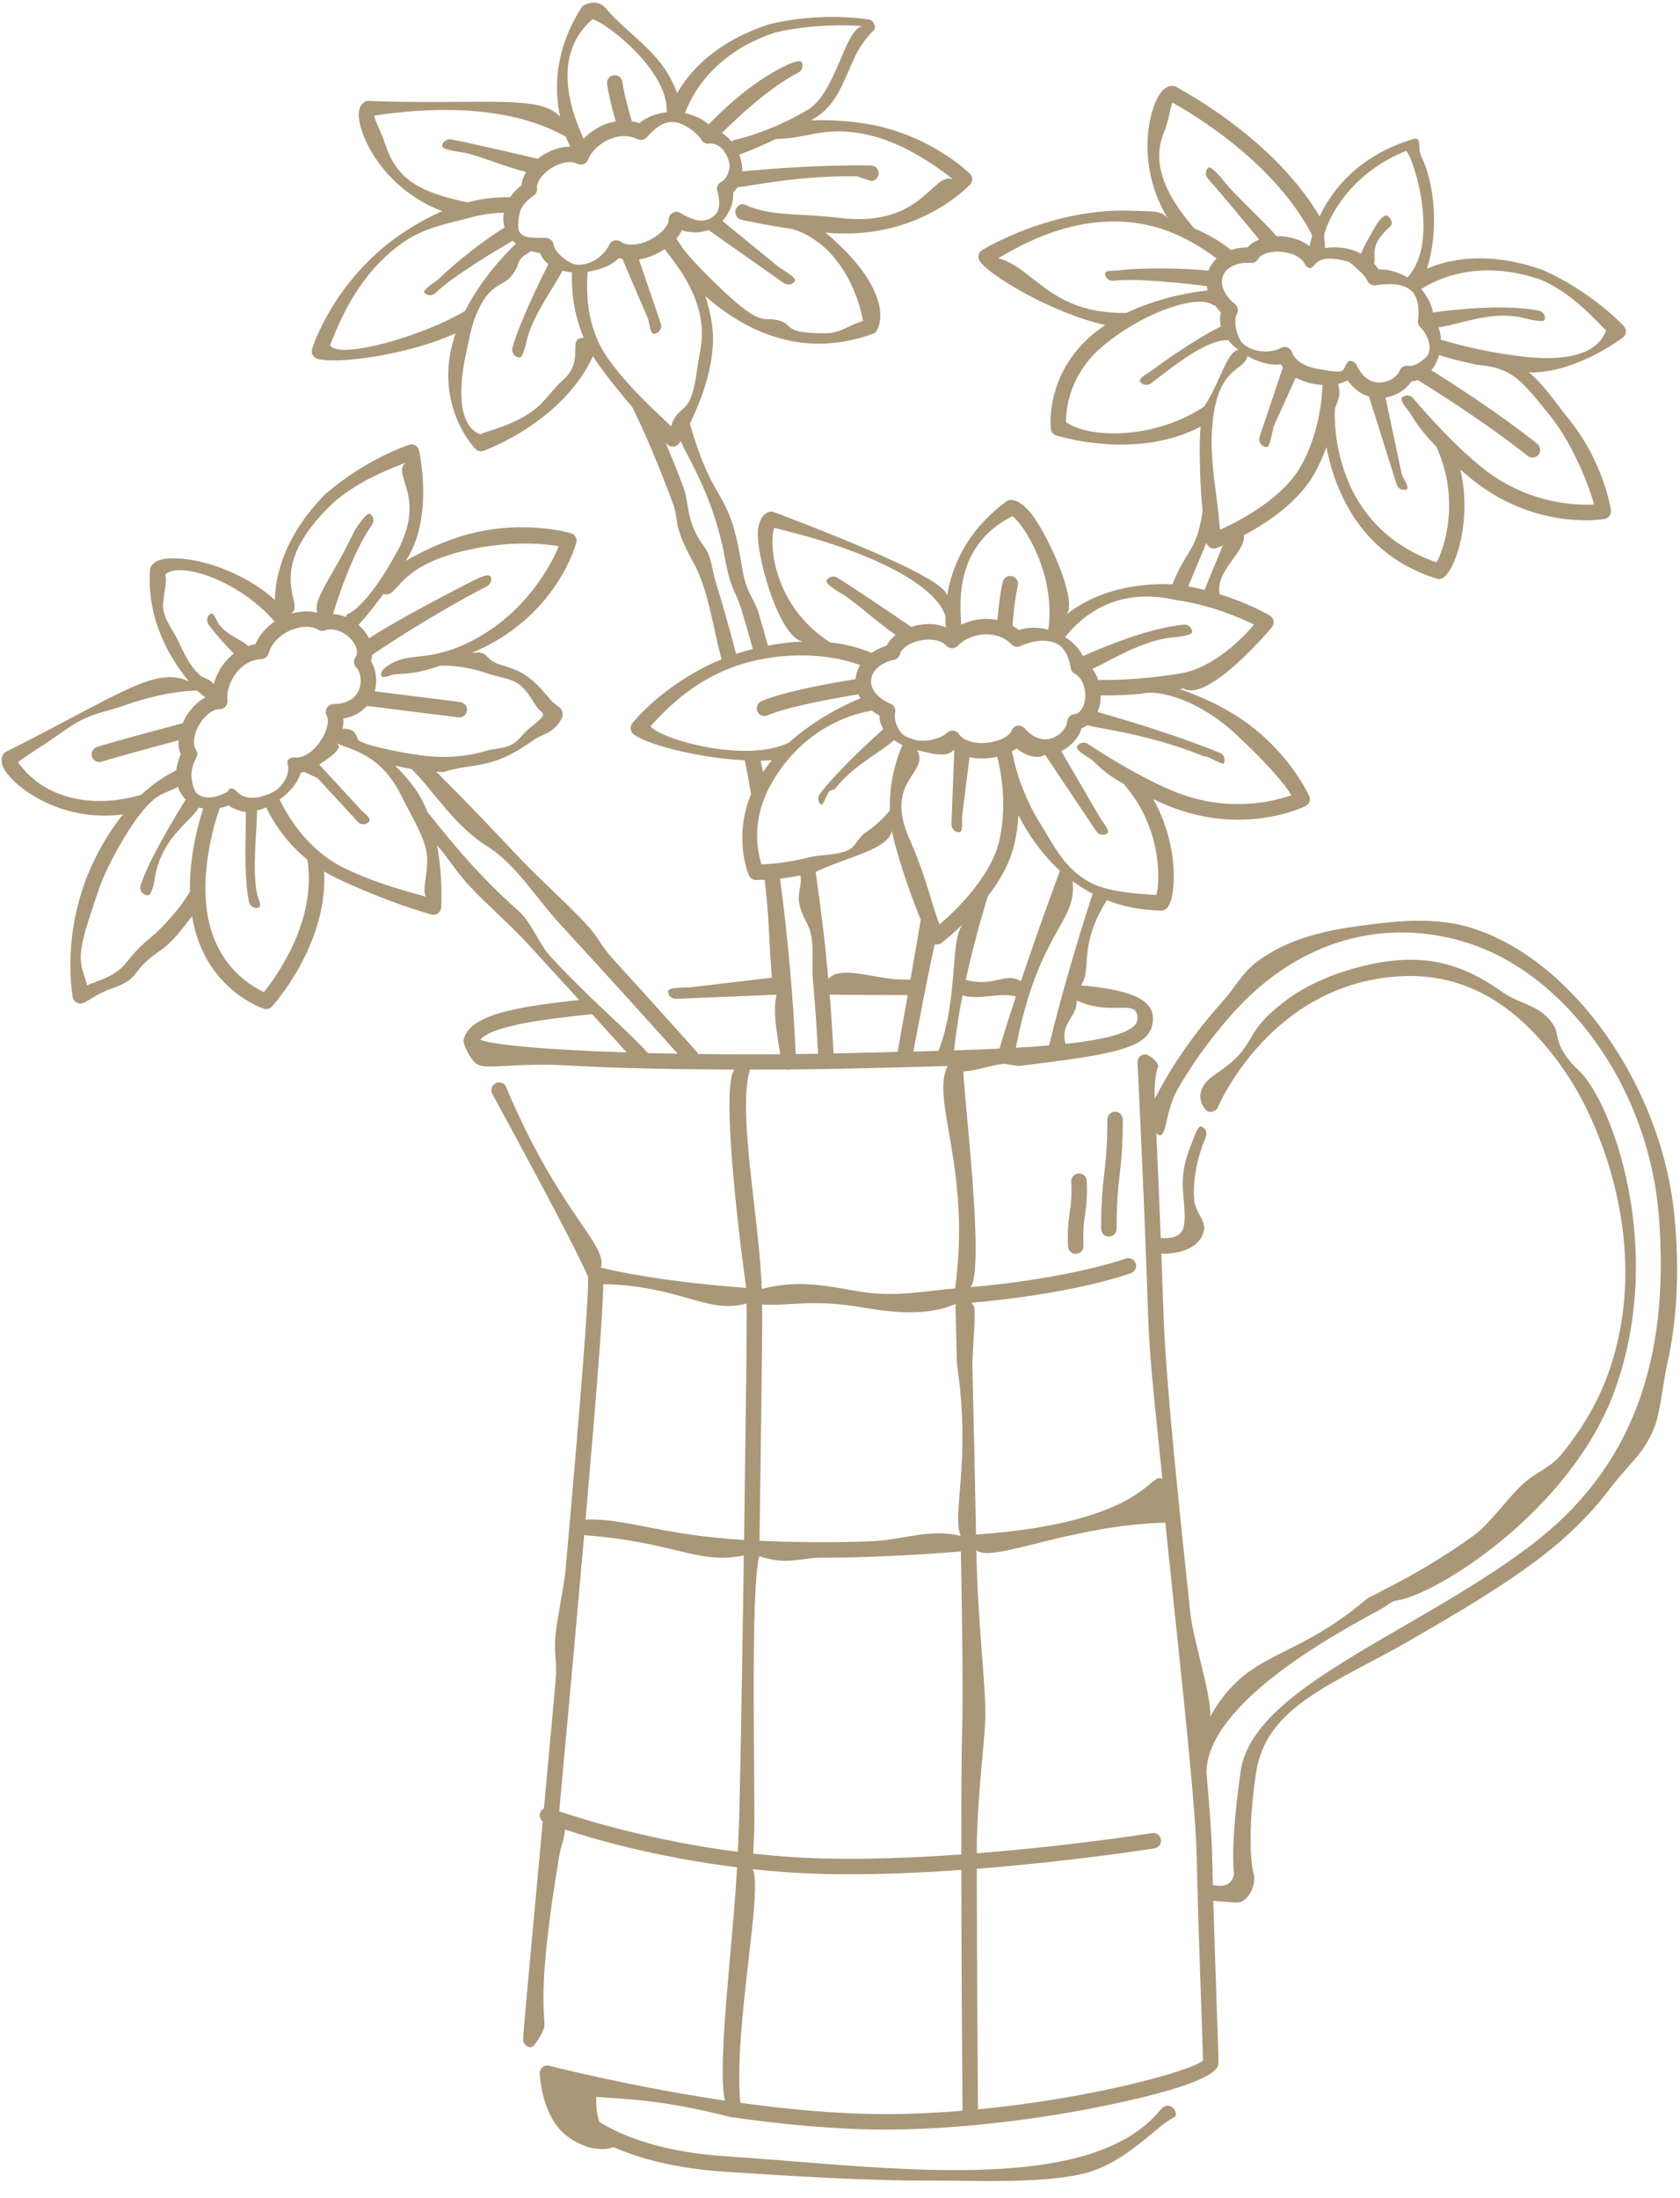 <?xml version="1.0" encoding="UTF-8" standalone="no"?><svg xmlns="http://www.w3.org/2000/svg" xmlns:xlink="http://www.w3.org/1999/xlink" fill="#aa9778" height="426" preserveAspectRatio="xMidYMid meet" version="1" viewBox="-0.3 -0.7 325.7 426.0" width="325.7" zoomAndPan="magnify"><g id="change1_1"><path d="M324.304,234.875c-2.443-25.038-19.635-49.49-39.139-55.666c-6.871-2.176-14.004-1.501-20.914-0.592 c-7.492,0.986-14.718,2.479-20.936,7.149c-2.794,2.098-4.225,5.012-6.727,7.799 c-6.613,7.367-10.688,14.117-13.015,18.695c-0.208-4.415,0.682-6.261,0.678-6.341 c-0.041-0.826-1.777-2.282-2.598-2.261c-0.828,0.042-1.465,0.746-1.423,1.574 c0.013,0.243,1.238,24.602,2.048,48.887c0.296,8.881,1.273,17.027,2.774,31.844 c-2.422-1.676-3.103,8.454-36.124,10.768c-0.224-11.755-0.506-23.879-0.724-33.306l0.427-7.649 c-0.009-1.684,0.302-3.446-0.695-3.966c20.059-1.763,30.48-5.549,31.039-5.756 c0.775-0.289,1.171-1.152,0.882-1.929c-0.287-0.774-1.149-1.171-1.928-0.884 c-0.133,0.049-10.435,3.778-30.07,5.547c2.793-3.31-1.182-36.056-1.403-41.836 c2.853-0.098,5.494-1.336,8.022-1.463c0.038,0.003,0.076,0.017,0.114,0.017c0.07,0,2.527,0.423,2.596,0.414 c18.621-2.319,26.041-3.356,26.041-9.202c0-4.175-5.553-5.631-13.967-6.441c2.271-3.234-0.689-7.319,5.018-16.5 c3.073,1.198,6.566,1.941,10.533,2.014c0.009,0,0.019,0,0.027,0c0.393,0,0.769-0.153,1.05-0.429 c1.867-1.83,2.558-11.98-2.603-21.173c0.8,0.377,1.605,0.743,2.408,1.083 c5.155,2.184,9.961,2.901,14.055,2.901c7.604-0.001,12.744-2.478,13.068-2.638 c0.726-0.359,1.036-1.23,0.7-1.967c-0.156-0.342-3.916-8.438-12.629-14.536 c-4.125-2.887-8.697-4.869-12.4-6.164c0.223-0.036,0.47-0.223,0.669-0.108 c4.792,2.76,16.876-11.545,17.186-11.967c0.25-0.341,0.345-0.771,0.261-1.187c-0.083-0.414-0.338-0.774-0.701-0.99 c-0.222-0.133-4.009-2.357-9.775-4.157c-0.776-4.779,5.008-7.952,4.731-11.41 c4.447-2.38,10.548-6.418,13.628-11.878c0.981-1.74,1.751-3.503,2.362-5.219 c1.74,8.902,6.819,20.954,21.371,25.504c0.145,0.046,0.297,0.068,0.447,0.068c0.244,0,0.487-0.06,0.707-0.177 c2.305-1.231,5.82-10.777,3.449-21.051c0.662,0.586,1.331,1.163,2.006,1.715 c8.555,6.993,17.413,8.126,22.256,8.126c2.169,0,3.533-0.228,3.702-0.257c0.798-0.142,1.34-0.89,1.224-1.691 c-0.054-0.372-1.389-9.197-8.039-17.497c-2.256-2.816-5.542-7.559-7.911-9.212 c0.138,0.003,0.277,0.012,0.415,0.012c8.875,0,17.466-6.478,17.852-6.773c0.337-0.257,0.549-0.644,0.584-1.065 c0.036-0.421-0.107-0.838-0.396-1.147c-0.249-0.269-6.219-6.629-15.609-10.84 c-0.037-0.017-0.075-0.031-0.113-0.045c-10.714-3.788-18.311-2.039-22.442-0.25 c2.543-8.182,1.166-17.117-1.025-21.579c-0.878-1.787-0.034-3.448-1.123-3.635 c-0.26-0.046-2.33,0.679-2.576,0.772c-9.158,3.397-13.776,9.381-16.1,14.323 c-2.951-5.076-10.618-15.479-27.787-25.114c-0.156-0.087-0.326-0.146-0.502-0.174 c-0.793-0.124-1.959,0.153-3.063,2.171c-2.139,3.903-3.921,14.142,2.118,23.788 c-1.117-1.958-3.458-1.605-6.792-1.766c-15.569-0.754-29.026,7.344-29.486,7.671 c-0.601,0.426-0.803,1.226-0.477,1.886c1.263,2.562,13.712,10.14,24.423,12.588 c-0.829,0.556-1.637,1.153-2.41,1.802c-9.245,7.768-8.174,17.901-8.124,18.329 c0.069,0.586,0.475,1.077,1.037,1.255c0.399,0.127,5.753,1.78,12.623,1.779c4.784,0,10.302-0.809,15.393-3.486 c-0.093,0.842-0.162,1.702-0.175,2.598c-0.086,5.584,0.211,10.433,0.538,13.936 c-1.278,7.898-2.822,6.669-5.862,14.04c-10.583-0.398-17.078,3.075-20.537,5.85 c2.424-2.57-4.105-16.645-7.343-20.183c-1.345-1.468-2.529-2.113-3.63-1.995 c-0.263,0.03-0.513,0.129-0.725,0.287c-7.835,5.831-10.587,12.871-11.43,18.266 c-0.264-2.836-14.751-9.049-33.721-16.3c-0.167-0.064-0.352-0.05-0.53-0.025 c-0.79,0.102-1.836,0.696-2.331,2.942c-0.957,4.346,4.065,21.948,8.706,22.231 c-2.201,0.081-4.49,0.353-6.862,0.811c-0.6-2.18-1.204-4.292-1.807-6.333c-0.796-2.697-2.431-3.856-3.207-8.799 c-2.535-16.152-5.277-11.064-10.119-27.886c2.198-4.485,5.264-12.248,4.303-19.145 c-0.275-1.975-0.732-3.841-1.285-5.573c5.041,4.472,12.604,9.204,22.033,9.204c3.261,0,6.745-0.566,10.426-1.905 c0.378-0.137,0.68-0.422,0.852-0.786c2.215-4.718-1.91-12.098-10.03-18.826 c0.882,0.064,1.764,0.117,2.635,0.146c0.432,0.015,0.856,0.021,1.277,0.021 c15.191-0.001,23.764-9.117,24.131-9.515c0.549-0.596,0.525-1.52-0.053-2.087 c-0.269-0.263-6.685-6.469-17.007-9.032c-4.889-1.213-9.87-1.421-13.792-1.299 c0.198-0.115,0.392-0.225,0.591-0.343c4.295-2.543,5.441-6.634,7.909-11.953c1.633-3.52,3.767-5.143,3.834-5.386 c0.111-0.408,0.045-0.844-0.182-1.201c-0.228-0.356-0.595-0.601-1.012-0.673 c-0.362-0.061-8.963-1.496-18.984,0.854c-0.04,0.009-0.079,0.021-0.118,0.033 c-10.813,3.49-15.792,9.489-17.991,13.417c-2.943-8.046-8.696-10.534-13.907-16.532 c-1.306-1.504-3.126-1.072-4.105-0.56c-0.234,0.123-0.432,0.305-0.574,0.528 c-5.218,8.256-5.258,15.815-4.108,21.153c-3.705-4.486-15.449-2.273-37.325-3.105 c-0.178-0.007-0.348,0.082-0.504,0.167c-0.701,0.379-1.463,1.309-1.119,3.583 c0.668,4.399,5.466,13.613,16.115,17.619c-2.708,1.158-5.439,2.68-8.186,4.573 c-12.819,8.839-16.9,21.598-17.068,22.137c-0.218,0.703,0.106,1.461,0.766,1.789 c0.575,0.285,1.754,0.43,3.351,0.43c5.503,0,15.952-1.72,23.704-5.252c-0.324,0.949-0.605,1.917-0.826,2.906 c-2.636,11.783,4.364,19.189,4.664,19.498c0.288,0.297,0.679,0.457,1.079,0.457c0.169,0,0.341-0.029,0.507-0.088 c0.669-0.241,15.326-5.645,21.229-18.347c0.436,0.723,0.911,1.446,1.442,2.163c2.159,2.922,4.255,5.491,6.116,7.647 c0.415,0.8,3.708,7.326,7.943,18.773c1.25,3.378-0.229,3.883,3.946,11.401 c2.84,5.114,3.659,11.841,5.458,18.781c-10.975,4.522-16.998,12.02-17.293,12.393 c-0.457,0.578-0.427,1.401,0.071,1.943c1.632,1.779,11.946,4.755,21.723,5.234c0.574,2.744,0.64,3.115,1.234,6.532 c-3.468,8.362-0.583,15.396-0.438,15.737c0.231,0.543,0.758,0.9,1.348,0.914c0.046,0.001,0.156,0.003,0.324,0.003 c0.291,0,0.765-0.007,1.375-0.033c0.86,6.37,0.877,12.512,1.417,18.978l-15.989,1.889 c-0.828,0.034-4.168-0.059-4.134,0.768c0.033,0.807,0.698,1.438,1.498,1.438c0.021,0,0.042,0,0.062-0.001 l19.472-0.802c-0.763,3.336,0.071,7.469,0.711,11.54c-5.377,0.041-10.72,0.027-15.866-0.037 c-0.043-0.067-0.065-0.143-0.119-0.205c-0.156-0.175-7.143-8.024-16.463-18.245 c-2.49-2.731-2.558-3.907-5.296-6.876c-3.294-3.571-9.295-8.966-12.673-12.559 c-5.772-6.138-11.45-12.051-16.289-16.86c0.518,0.022,1.06,0.198,1.565,0.042 c5.958-1.837,9.15-0.263,17.235-6.093c1.771-1.277,3.745-1.234,5.336-3.902c0.206-0.345,0.374-0.693,0.382-1.095 c0.027-1.472-1.187-1.552-2.313-2.833c-1.33-1.514-2.839-3.569-5.388-5.118c-1.257-0.764-2.973-1.297-4.527-1.776 c-3.023-0.932-1.958-2.822-5.472-2.175c0.808-0.358,1.61-0.725,2.392-1.109 c14.363-7.046,17.824-19.784,17.964-20.323c0.204-0.784-0.251-1.588-1.028-1.816 c-0.36-0.106-8.94-2.567-19.255,0.021c-4.891,1.228-9.381,3.388-12.787,5.341c0.121-0.196,0.241-0.385,0.363-0.584 c4.995-8.206,2.33-20.314,2.214-20.825c-0.093-0.413-0.356-0.767-0.725-0.975s-0.808-0.25-1.208-0.119 c-0.348,0.115-8.617,2.894-16.355,9.679c-0.031,0.027-0.06,0.055-0.089,0.085 c-7.905,8.164-9.479,15.8-9.573,20.3c-6.387-5.723-15.105-8.204-20.045-8.055 c-1.991,0.054-3.262,0.522-3.887,1.435c-0.149,0.219-0.238,0.473-0.258,0.736 c-0.725,9.74,4.012,17.49,7.536,21.661c-6.638-2.979-13.191,2.468-35.623,13.746 c-0.159,0.08-0.268,0.235-0.367,0.384c-0.44,0.664-0.676,1.844,0.697,3.688c2.372,3.186,9.445,8.218,18.96,8.218 c1.147,0,2.334-0.087,3.549-0.245c-1.847,2.295-3.543,4.923-5.078,7.888c-7.161,13.828-4.765,27.008-4.659,27.561 c0.135,0.709,0.755,1.22,1.473,1.22c0.014,0,0.029,0,0.043-0.001c1.033-0.029,2.924-1.842,6.034-2.91 c5.87-2.017,3.396-3.293,9.287-7.272c2.592-1.75,4.491-4.43,6.293-6.78c0.16,0.986,0.367,1.969,0.635,2.942 c3.211,11.64,12.872,14.886,13.281,15.018c0.151,0.05,0.307,0.073,0.461,0.073c0.416,0,0.822-0.174,1.111-0.492 c0.478-0.528,10.879-12.192,10.113-26.183c0.728,0.435,1.481,0.856,2.29,1.242 c10.107,4.82,18.177,7.012,18.516,7.103c0.128,0.035,0.259,0.052,0.389,0.052c0.31,0,0.616-0.097,0.874-0.28 c0.365-0.262,0.594-0.674,0.623-1.122c0.024-0.37,0.356-5.913-0.811-12.068c1.859,2.012,3.548,4.912,6.205,7.794 c3.345,3.628,7.827,7.422,11.648,11.585c3.318,3.614,6.65,7.253,9.71,10.608 c-11.759,1.278-21.519,2.776-22.417,7.844c-0.101,0.572,1.059,3.41,2.506,4.516c1.714,1.311,7.356-0.27,17.709,0.328 c9.84,0.569,21.812,0.771,32.292,0.802c-2.171,2.614-0.298,23.55,2.292,42.31 c-16.271-1.183-25.827-3.348-28.173-3.929c1.37-4.532-8.078-10.467-18.418-35.107 c-0.321-0.764-1.306-0.997-2.035-0.601c-0.728,0.396-0.996,1.307-0.6,2.034 c10.614,19.5,17.355,32.385,18.54,35.438c0.328,2.64-1.798,28.274-4.324,56.73 c-0.31,3.5-1.645,9.255-1.964,12.803c-0.327,3.64,0.361,5.073,0.034,8.684 c-0.787,8.676-1.564,17.148-2.273,24.856c-0.322,0.164-0.588,0.438-0.725,0.802 c-0.239,0.633-0.017,1.321,0.493,1.713c-0.265,2.876-0.519,5.636-0.759,8.24 c-1.697,18.411-2.923,31.714-3.045,33.922c-0.046,0.827,0.587,1.535,1.415,1.581 c0.028,0.001,0.056,0.002,0.085,0.002c0.79,0,2.583-3.3,2.627-4.098c0.12-2.153-1.468-7.213,2.871-32.936 c0.422-2.499,0.9-2.731,1.123-5.155c5.296,1.758,17.014,5.256,33.348,7.327 c-0.671,13.684-3.959,38.679-2.339,45.216c-18.579-2.752-33.802-6.695-34.035-6.756 c-0.505-0.134-1.038,0.007-1.413,0.364c-0.377,0.357-0.541,0.884-0.435,1.393c0,0,0.306,8.292,5.413,11.994 s8.847,2.015,8.847,2.015s-0.001-0.002-0.009-0.014c5.209,2.323,12.279,4.187,21.902,4.812 c12.26,0.796,26.216,1.702,39.367,1.702c10.779-0.001,21.024,0.539,29.339-1.238 c8.594-1.837,14.655-9.447,18.091-11.023c0.753-0.345,0.194-1.632-0.517-2.058 c-0.71-0.425-1.538-0.13-2.058,0.517c-13.789,17.159-53.907,11.06-84.028,9.105 c-12.087-0.785-19.853-3.609-24.825-6.7c-0.569-1.743-0.637-3.6-0.596-4.821 c5.026,0.347,13.103,0.538,25.974,3.885c0.1,0.027,0.204,0.045,0.312,0.051c0.02,0.001,0.039,0.001,0.059,0.001 c9.626,1.368,20.032,2.387,29.701,2.387c5.133,0,10.701-0.274,16.445-0.787c0.008,0,0.016,0.002,0.024,0.002 c0.004,0,0.008,0,0.012,0c0.104-0.001,0.205-0.012,0.303-0.033c8.6-0.782,17.588-2.1,26.126-3.873 c21.678-4.5,21.678-7.344,21.678-8.278c0-1.183-0.134-5.03-0.319-10.355c-0.204-5.853-0.464-13.282-0.683-21.032 c0.465,0.075,0.916,0.122,1.344,0.122c1.185,0,3.422,0.527,4.319-0.046c2.234-1.429,2.271-4.136,2.298-4.426 c0.014-0.144,0.004-0.302-0.023-0.442c-0.009-0.043-1.798-5.158,0.322-19.838 c1.918-13.287,15.317-17.393,30.159-25.995c8.542-4.95,17.375-10.069,25.184-16.034 c5.257-4.016,9.717-8.454,13.388-13.336c3.518-4.679,6.558-6.552,8.635-12.066c1.045-2.774,1.663-8.869,2.346-11.861 C324.876,255.094,325.338,245.479,324.304,234.875z M91.876,105.582c7.136-1.399,13.342-0.952,16.141-0.405 c-1.328,3.389-6.334,12.842-16.537,18.174c-8.957,4.681-12.388,1.975-16.779,5.114 c-0.674,0.482-1.277,1.034-1.064,1.835c0.179,0.671,2.003-0.302,2.666-0.302c0.127,0,0.257-0.016,0.387-0.051 c0.267-0.071,3.278,0.209,8.367-1.64c3.382-0.032,6.422,0.574,9.066,1.501c2.062,0.723,4.186,0.876,5.741,1.841 c2.678,1.663,3.295,4.54,4.781,5.587c0.375,0.264,0.442,0.796,0.114,1.116c-0.807,0.788-1.631,1.502-2.466,2.148 c-1.179,0.913-2.065,2.407-3.28,3.064c-1.578,0.853-3.496,0.787-5.094,1.269c-4.557,1.375-9.1,1.382-13.087,0.809 c-0.234-0.101-0.481-0.132-0.729-0.108c-6.129-1.003-9.524-1.967-10.664-2.566 c-0.822-0.465-0.298-2.553-3.343-2.424c0.14-0.658,0.211-1.318,0.167-1.957c1.894-0.347,3.448-1.202,4.559-2.465 l17.738,2.216c0.064,0.008,0.126,0.012,0.188,0.012c0.788,0,1.465-0.62,1.497-1.447 c0.031-0.796-0.628-1.456-1.418-1.555l-16.48-2.059c0.561-2.042,0.269-4.274-0.752-5.873 c0.149-0.392,0.236-0.802,0.279-1.222c2.144-1.442,12.285-8.173,22.163-13.217c0.665-0.34,1.049-1.106,0.821-1.818 c-0.291-0.907-2.48,0.203-3.292,0.617c-8.907,4.54-16.846,8.929-20.328,11.236 c-0.213-0.428-0.468-0.852-0.782-1.263c-0.356-0.466-0.783-0.914-1.261-1.328c0.011-0.011,0.025-0.019,0.035-0.031 c0.125-0.135,2.118-2.306,4.811-5.976C77.268,115.35,75.907,108.712,91.876,105.582z M64.247,96.797 c5.28-4.616,11.356-6.686,14.065-7.81c-2.746,2.363,4.212,6.533-1.639,17.257 c-6.104,11.186-9.598,12.059-9.643,12.108c-0.146,0.158-0.248,0.34-0.313,0.532 c-0.776-0.322-1.601-0.54-2.457-0.589c1.206-3.919,4.019-12.235,7.566-17.278 c0.477-0.678,0.314-1.613-0.364-2.09c-0.677-0.477-2.888,2.91-3.241,3.659 c-3.973,8.425-7.888,12.681-7.025,15.461c-1.502-0.386-3.284-0.324-5.06,0.202 C59.141,116.286,50.205,110.232,64.247,96.797z M56.409,121.315c1.895-0.708,3.832-0.703,4.938,0.011 c0.028,0.019,0.057,0.036,0.086,0.053c0.28,0.159,0.593,0.217,0.893,0.188c0.086-0.009,0.171-0.025,0.256-0.049 c0.034-0.01,0.068-0.021,0.102-0.033c1.949-0.681,4.229,0.565,5.389,2.085c0.333,0.435,1.354,1.952,0.517,3.16 c-0.414,0.597-0.34,1.404,0.174,1.917c0.783,0.781,1.206,2.666,0.523,4.35c-0.722,1.777-2.431,2.735-4.943,2.768 c-0.53,0.007-1.017,0.293-1.281,0.753s-0.266,1.024-0.004,1.486c0.457,0.807,0.194,2.785-1.193,4.865 c-1.444,2.166-3.416,3.446-5.027,3.244c-0.459-0.05-0.922,0.105-1.248,0.435c-0.326,0.331-0.084,0.896-0.022,1.356 c0.135,0.999-0.424,3.419-2.808,4.851c-0.017,0.009-4.681,2.659-7.143-0.033c-0.33-0.36-0.743-0.607-1.206-0.607 c-0.225,0-0.586,0.662-0.799,0.768c-2.421,1.204-4.568,1.394-5.83,0.085c-0.627-0.65-0.951-2.399-0.965-3.404 c0-0.028-0-0.056-0.002-0.084c0.004-1.02,0.318-2.162,0.945-3.321c0.277-0.512,0.233-1.138-0.112-1.606 c-0.487-0.659-0.466-1.94,0-3.303c0.003-0.009,0.006-0.018,0.009-0.027c0.104-0.3,0.222-0.603,0.369-0.905 c0.851-1.746,2.517-3.532,4.324-3.584c0.425-0.012,0.824-0.203,1.1-0.526s0.401-0.748,0.345-1.169 c-0.225-1.705,0.542-3.941,1.909-5.566c0.53-0.631,1.297-1.335,2.304-1.825c0.018-0.007,0.034-0.019,0.052-0.027 c0.669-0.317,1.44-0.539,2.328-0.575c0.646-0.026,1.204-0.464,1.381-1.086 C52.35,123.919,54.086,122.183,56.409,121.315z M34.071,123.174c-0.967-2.044-3.061-4.362-2.739-7.122 c0.359-3.076,0.744-4.125,0.41-5.411c2.654-2.568,14.063,0.928,21.2,9.118 c-1.675,1.128-2.98,2.647-3.713,4.389c-0.489,0.077-0.968,0.202-1.436,0.358 c-1.176-1.181-4.064-2.053-5.672-4.241c-0.491-0.667-0.985-2.465-1.652-1.976c-0.667,0.491-0.811,1.43-0.32,2.098 c1.482,2.016,3.545,4.222,4.888,5.598c-0.584,0.449-1.134,0.964-1.631,1.555c-1.075,1.277-1.857,2.819-2.283,4.374 c-0.598-0.989-1.996-1.161-2.513-1.628c-0.094-0.118-0.205-0.219-0.331-0.304 C36.545,128.357,35.602,126.411,34.071,123.174z M8.332,151.814c-2.728-1.625-4.653-4.017-5.142-4.809 c1.598-1.144,3.161-2.194,4.686-3.157c2.465-1.557,5.237-3.785,7.481-4.923c3.038-1.54,5.448-1.831,8-2.744 c7.67-2.745,12.939-3.024,14.549-3.036c0.59,0.52,1.141,0.962,1.627,1.326c-1.907,0.983-3.363,2.801-4.207,4.534 c-0.078,0.16-0.141,0.32-0.21,0.48c-2.894,0.764-13.286,3.518-16.616,4.591 c-0.788,0.254-1.221,1.1-0.967,1.888c0.205,0.636,0.794,1.04,1.427,1.04c0.153,0,0.308-0.023,0.461-0.072 c2.771-0.894,10.871-3.063,14.885-4.128c-0.045,0.984,0.093,1.901,0.436,2.683 c-0.48,1.051-0.753,2.097-0.865,3.109c-2.424,1.207-4.695,2.794-6.806,4.752 C18.115,155.952,11.687,153.813,8.332,151.814z M36.525,172.124c-1.402,2.38-3.387,4.776-5.592,7.022 c-2.306,2.349-3.701,2.842-6.771,6.757c-2.28,2.908-6.026,3.581-7.622,4.394c-0.153-1.622-1.415-3.072-1.144-6.352 c0.253-3.057,1.986-7.862,3.253-11.653c0.644-1.926,1.458-3.902,2.485-5.885c2.234-4.315,4.998-8.943,7.825-11.657 c0.066-0.051,0.125-0.107,0.181-0.167c1.658-1.564,3.169-1.722,5.056-2.77c0.299,0.879,0.758,1.687,1.417,2.369 c0.028,0.029,0.06,0.049,0.088,0.077c-1.951,3.143-7.265,11.924-8.738,16.622c-0.248,0.791,0.192,1.633,0.982,1.881 c0.149,0.047,0.3,0.068,0.449,0.068c0.638,0,1.163-2.221,1.257-2.886c1.145-8.133,6.748-11.114,8.622-14.137 c0.269,0.083,0.55,0.138,0.833,0.189C38.326,158.326,36.382,164.893,36.525,172.124z M50.869,191.584 c-2.282-1.035-8.144-4.418-10.4-12.594c-2.863-10.377,1.706-22.69,1.753-22.814 c0.032-0.085,0.053-0.172,0.069-0.259c0.578-0.119,1.163-0.274,1.755-0.505c0.703,0.599,2.371,1.136,3.307,1.299 c0.068,3.505-0.483,12.415,0.63,17.399c0.156,0.698,0.775,1.173,1.462,1.173c0.108,0,0.218-0.012,0.328-0.036 c0.809-0.181-0.041-1.813-0.221-2.621c-1.052-4.713,0.036-12.904-0.03-16.236c0.477-0.118,0.965-0.269,1.466-0.472 c0.105-0.043,0.209-0.101,0.314-0.147c1.059,2.25,3.493,6.505,7.985,10.154 C61.188,177.703,53.257,188.615,50.869,191.584z M82.29,173.106c-2.942-0.915-8.679-2.132-15.745-5.501 c-7.477-3.566-11.469-10.841-12.629-13.344c1.973-1.429,3.596-3.321,4.098-5.187 c0.24-0.034,0.472-0.096,0.706-0.156l2.591,1.24l7.802,8.496c0.289,0.272,0.658,0.405,1.025,0.405 c0.4,0,0.8-0.159,1.095-0.475c0.566-0.605-0.807-1.605-1.411-2.172l-8.233-8.918 c1.113-0.839,2.759-1.722,3.467-2.784c0.241-0.362,0.596-0.681-0.013-1.337c2.569,1.284,8.481,1.89,12.595,10.412 c1.48,3.067,3.879,6.788,4.653,10.159C83.145,167.671,81.311,171.563,82.29,173.106z M92.819,200.835 c2.115-2.857,14.358-4.181,19.799-4.769c0.654-0.071,1.271-0.138,1.868-0.205c2.589,2.848,4.891,5.397,6.699,7.424 C106.816,202.818,95.771,201.937,92.819,200.835z M125.297,203.404c-0.003-0.003-0.004-0.006-0.007-0.009 c-3.595-4.098-11.293-10.457-18.915-18.769c-2.143-2.337-3.739-6.649-6.076-8.705 c-9.839-8.657-16.42-17.802-17.687-19.171c-0.672-1.681-1.506-3.291-2.547-4.726 c-1.173-1.617-2.455-3.05-3.761-4.321c1.001,0.241,2.058,0.456,3.158,0.638 c4.238,4.108,8.127,10.869,14.732,15.013c5.542,3.477,9.512,10.106,14.136,15.119 c10.119,10.971,19.153,21.032,22.753,25.056C129.114,203.495,127.183,203.453,125.297,203.404z M193.461,202.543 c-2.831,0.136-5.783,0.246-8.798,0.342c0.364-3.543,0.957-7.188,1.644-10.667 c3.391,0.994,7.221-0.665,10.33,0.229C195.448,196.067,194.389,199.435,193.461,202.543z M185.933,296.993 c-5.941-1.516-11.317,0.827-17.514,1.049c-7.813,0.278-15.008,0.188-21.471-0.112 c0.282-19.541,0.507-37.896,0.518-43.448c0.002-0.7-0.006-1.49-0.02-2.341c5.72,0.343,9.481-1.131,19.387,0.561 c6.579,1.124,12.817,1.627,18.105-0.649c0.021,0.84,0.04,1.667,0.058,2.46l0.207,8.981 C188.034,282.584,184.204,292.414,185.933,296.993z M174.617,189.162c-4.901-0.007-12.198-2.929-14.321-0.089 c-0.621-6.924-1.446-13.87-2.471-20.78c6.507-3.071,13.912-4.262,14.81-7.95 c0.147,0.835,0.323,1.68,0.561,2.543c1.722,6.242,3.658,11.382,5.018,14.678 c-0.242,1.412-1.058,6.158-2.008,11.605c-0.016-0.001-0.031-0.005-0.048-0.005L174.617,189.162z M175.682,192.163 c-0.676,3.858-1.377,7.816-1.96,11.019c-0.724,0.018-1.447,0.035-2.17,0.052 c-2.361,0.057-4.769,0.114-7.214,0.177c-1.011,0.026-2.027,0.05-3.044,0.071 c-0.183-3.785-0.433-7.59-0.743-11.404c3.863,0.07,9.269,0.077,14.062,0.084L175.682,192.163z M177.519,144.69 c2.372,0.555,5.744,1.605,6.983,0.006c0.184,0.161,0,0,0.2,0.138l-0.549,14.218 c-0.032,0.827,0.613,1.524,1.441,1.557c0.019,0.001,0.039,0.001,0.059,0.001c0.802,0,0.52-2.11,0.551-2.919 l1.453-11.632c0.808,0.173,1.639,0.252,2.446,0.252c0.553,0,1.094-0.036,1.608-0.102 c0.431-0.054,0.876-0.138,1.322-0.241c0.712,2.782,1.998,9.398,0.38,16.337 c-1.627,6.981-8.503,13.543-11.551,16.17c-1.234-2.819-2.583-9.225-5.774-16.386 C170.885,150.414,179.992,149.307,177.519,144.69z M196.336,162.985c0.453-1.946,0.697-3.853,0.802-5.671 c1.822,3.519,4.422,7.431,8.048,10.751c-2.883,7.828-5.412,14.985-7.566,21.417 c-3.128-1.873-5.029,1.205-10.691-0.256c1.77-8.139,3.849-14.826,4.289-16.211 C193.471,170.07,195.489,166.62,196.336,162.985z M180.957,182.334c0.116,0.027,0.233,0.041,0.35,0.041 c0.324,0,0.643-0.105,0.906-0.305c0.187-0.142,2.02-1.549,4.324-3.804c-2.799,2.561-0.9,14.53-4.9,24.709 c-1.607,0.046-3.227,0.089-4.852,0.13C177.956,196.652,180.781,182.292,180.957,182.334z M220.228,196.717 c0,2.535-5.568,4-13.97,4.903c-1.071-4.092,2.314-5.164,2.183-8.408 C215.275,196.404,220.228,192.608,220.228,196.717z M203.093,201.925c-2.032,0.174-4.196,0.321-6.45,0.45 c4.466-23.02,11.929-24.109,10.995-32.285c1.2,0.89,2.501,1.702,3.894,2.426 C207.986,183.477,205.147,193.369,203.093,201.925z M239.168,141.49c5.336,4.946,9.463,9.466,10.881,11.938 c-3.419,1.219-12.54,3.59-23.185-0.917c-7.796-3.303-16.151-8.954-16.235-9.011 c-0.683-0.463-1.616-0.287-2.084,0.398c-0.465,0.685,1.647,1.891,2.34,2.345c1.711,1.122,1.913,2.343,6.642,4.976 c7.471,8.489,7.087,18.796,6.374,21.539c-4.102-0.201-9.352-0.696-12.37-2.175 c-5.4-2.646-7.456-7.359-10.056-11.482c-3.454-5.479-4.815-10.782-5.09-11.972 c-0.183-0.9-0.366-1.645-0.522-2.222c0.589-0.325,0.425-0.105,0.88-0.556c1.502,1.203,3.887,2.275,5.557,1.23 l9.944,14.855c0.289,0.433,0.764,0.666,1.247,0.666c0.287,0,0.577-0.082,0.833-0.254 c0.689-0.46-0.726-2.088-1.187-2.776l-7.698-13.193c1.911-0.913,3.406-2.596,3.946-4.416 c0.394-0.144,0.761-0.347,1.106-0.589c2.499,0.677,12.137,1.767,22.436,5.942c0.185,0.075,0.375,0.11,0.562,0.11 c0.593,0,3.293,1.824,3.529,1.241c0.311-0.768-0.059-1.643-0.826-1.953c-9.265-3.757-19.689-6.785-23.713-7.906 c0.184-0.441,0.337-0.912,0.442-1.418c0.119-0.574,0.178-1.19,0.178-1.823c0.016,0.001,0.03,0.006,0.046,0.006 c0.061,0.002,0.433,0.014,1.069,0.014c1.265,0,3.581-0.044,6.604-0.29 C224.504,132.78,232.332,135.153,239.168,141.49z M251.874,89.698c-3.522,6.244-11.964,10.611-15.626,12.276 c-0.103-0.802-0.226-1.844-0.348-3.078c0.051-0.279,0.022-0.56-0.078-0.815c-0.314-3.418-1.448-9.375-1.192-14.71 c0.638-13.34,6.128-11.809,6.935-15.042c2.123,1.199,4.521,1.886,6.422,1.566 c0.13,0.204,0.284,0.39,0.436,0.577l-4.524,13.503c-0.264,0.785,0.16,1.636,0.945,1.898 c0.158,0.054,0.318,0.078,0.477,0.078c0.627,0,1.099-3.394,1.309-4.021l4.282-9.442 c1.226,0.663,2.589,1.084,3.849,1.285c0.429,0.068,0.879,0.113,1.335,0.138 C255.998,76.781,255.375,83.492,251.874,89.698z M300.332,80.031c4.547,5.674,7.722,14.273,8.39,17.045 c-3.631,0.201-13.08-0.1-21.993-7.385c-6.555-5.358-12.988-13.129-13.053-13.207 c-0.527-0.639-1.472-0.731-2.111-0.203s0.9,2.303,1.427,2.941c0.176,0.213,1.339,2.754,5.139,6.61 c4.786,10.246,1.522,20.029,0.067,22.46c-20.064-6.952-19.846-27.021-19.696-29.645 c0.077-0.913,1.404-2.362,0.607-4.959c0.657-0.146,1.287-0.357,1.85-0.663c1.105,1.578,2.528,2.64,4.139,3.123 l5.371,17.046c0.202,0.64,0.793,1.049,1.431,1.049c0.148,0,0.301-0.022,0.451-0.069 c0.79-0.249-0.643-2.162-0.892-2.952l-3.152-14.87c2.09-0.34,3.998-1.535,5.028-3.131 c0.418-0.028,0.827-0.119,1.225-0.254c2.208,1.35,12.591,7.792,21.307,14.694 c0.276,0.219,0.605,0.324,0.931,0.324c0.442,0,0.881-0.195,1.177-0.568c0.515-0.649,0.405-1.594-0.244-2.107 c-7.838-6.207-16.994-12.04-20.541-14.245c0.301-0.371,0.58-0.78,0.823-1.236 c0.276-0.518,0.506-1.094,0.683-1.701c0.015,0.005,0.028,0.014,0.043,0.019c0.174,0.058,2.978,0.965,7.435,1.886 C292.758,70.542,294.596,72.871,300.332,80.031z M298.545,53.563c6.394,2.879,10.374,7.769,12.524,9.764 c-1.971,5.555-9.876,5.812-16.243,5.073c-8.773-1.034-15.089-3.082-15.151-3.103 c-0.205-0.068-0.413-0.087-0.615-0.067c-0.031-0.838-0.176-1.679-0.487-2.476 c4.065-0.535,9.737-3.119,15.801-1.994c0.815,0.153,4.656,1.292,4.807,0.477c0.151-0.815-0.387-1.598-1.201-1.748 c-6.9-1.281-16.581-0.167-20.457,0.376c-0.274-1.528-1.074-3.123-2.293-4.52 C277.314,53.972,285.776,49.071,298.545,53.563z M256.485,44.485c0.068-0.135,0.115-0.28,0.14-0.43 c1.519-4.526,6.226-11.747,15.708-15.513c1.703,2.001,6.468,18.043,0.196,24.535 c-1.722-1.052-3.644-1.603-5.537-1.547c-0.274-0.413-0.586-0.796-0.923-1.157c0.584-1.561-1.225-3.278,3.183-7.209 c0.619-0.552,0.143-1.637-0.582-2.04c-0.722-0.403-1.978,1.416-2.379,2.142c-1.216,2.187-2.022,3.422-2.714,5.217 c-0.651-0.344-1.347-0.629-2.092-0.835c-1.609-0.446-3.337-0.516-4.929-0.255 C256.675,46.862,256.276,45.149,256.485,44.485z M255.226,49.988c1.456-0.914,3.653-0.566,5.702,0 c0.796,0.22,1.515,1.174,2.381,1.89c0.018,0.017,0.04,0.03,0.059,0.045c0.558,0.473,1.074,1.078,1.471,1.861 c0.294,0.578,0.929,0.896,1.563,0.805c2.098-0.323,5.279-0.566,7.036,1.186c1.434,1.429,1.355,4.293,1.165,5.595 c-0.005,0.03-0.009,0.06-0.012,0.091c-0.03,0.327,0.048,0.643,0.207,0.907c0.038,0.065,0.082,0.126,0.13,0.185 c0.028,0.033,0.058,0.066,0.089,0.098c1.428,1.487,2.382,3.788,1.485,5.476c-0.258,0.484-2.344,2.334-3.795,2.076 c-0.715-0.124-1.418,0.274-1.671,0.956c-0.384,1.038-1.922,2.207-3.736,2.287c-1.897,0.083-3.499-1.07-4.575-3.342 c-0.227-0.478-0.69-0.803-1.218-0.852c-0.046-0.004-0.092-0.006-0.138-0.006c-0.478,0-0.923,1.284-1.207,1.677 c-0.542,0.75-2.457,0.282-4.928-0.114c-2.57-0.41-4.551-1.674-5.044-3.219c-0.141-0.442-0.479-0.795-0.915-0.953 c-0.439-0.16-0.924-0.107-1.315,0.141c-1.018,0.643-4.896,1.374-7.373-0.961c-0.888-0.836-1.94-4.116-1.08-5.678 c0.351-0.636,0.195-1.433-0.37-1.89c-2.101-1.701-2.994-3.809-2.331-5.5c0.329-0.837,0.995-1.49,1.898-1.921 c0.033-0.015,0.065-0.03,0.097-0.047c0.927-0.418,2.092-0.608,3.402-0.517c0.598,0.04,1.132-0.262,1.413-0.771 c0.384-0.695,1.489-1.214,2.865-1.371c0.005,0,0.009,0.002,0.014,0.002c0.013,0,0.025-0.006,0.038-0.006 c0.351-0.037,0.715-0.058,1.093-0.044c1.941,0.046,4.259,0.818,5.057,2.438c0.188,0.381,0.528,0.664,0.936,0.78 C254.03,51.408,254.866,50.214,255.226,49.988z M225.311,25.077c1.191-2.943,1.211-5.113,1.728-5.887 c19.409,11.112,25.878,23.273,27.057,25.793c-0.227,0.752-0.4,1.436-0.527,2.029 c-1.686-1.323-3.945-1.89-5.87-1.936c-0.179-0.005-0.353,0.005-0.528,0.009 c-1.9-2.315-6.859-6.941-9.221-9.521c-0.56-0.612-3.379-4.325-3.99-3.767 c-0.611,0.56-0.653,1.508-0.094,2.119c1.966,2.148,7.311,8.608,9.951,11.813 c-0.913,0.369-1.689,0.877-2.257,1.515c-1.165,0.002-2.239,0.191-3.212,0.516c-2.093-1.688-4.463-3.083-7.1-4.182 C225.118,36.51,223.082,30.584,225.311,25.077z M193.237,49.355c3.394-1.96,12.627-7.633,23.967-7.09 c7.787,0.377,13.585,3.609,18.364,7.126c-0.67,0.636-1.21,1.387-1.555,2.265c-0.015,0.037-0.02,0.076-0.034,0.114 c-3.67-0.465-12.596-0.678-17.478-0.062c-0.822,0.103-2.677-0.106-2.574,0.715 c0.104,0.822,0.856,1.401,1.676,1.301c4.513-0.57,14.512,0.585,18.039,1.03c0.036,0.279,0.104,0.557,0.175,0.835 c-2.442,0.261-9.224,1.229-15.738,4.37C203.226,60.171,200.226,51.201,193.237,49.355z M206.364,81.101 c-0.01-2.506,0.625-9.244,7.118-14.699c8.243-6.926,18.913-10.159,21.472-7.907 c0.069,0.06,0.178-0.024,0.264-0.045c0.349,0.476,0.733,0.943,1.189,1.386c-0.251,0.887-0.238,1.806,0.003,2.723 c-3.152,1.518-9.256,5.404-13.328,8.493c-0.66,0.501-2.822,1.591-2.322,2.25c0.295,0.39,0.743,0.594,1.196,0.594 c0.316,0,0.635-0.1,0.905-0.305c3.849-2.921,10.62-8.539,14.942-8.372c0.306,0.385,0.641,0.767,1.036,1.138 c0.083,0.078,0.876,0.66,0.961,0.737c-2.298,0.447-3.209,5.553-6.603,10.975 C223.282,84.703,210.502,84.201,206.364,81.101z M233.59,104.476c0.098,0.398,0.347,0.743,0.704,0.948 c0.23,0.132,0.487,0.198,0.745,0.198c0.181,0,0.361-0.032,0.534-0.099c0.091-0.035,0.523-0.202,1.196-0.492 c-0.879,2.101-2.096,5.038-3.546,8.608c-1.01-0.254-2.068-0.484-3.159-0.685 C231.455,109.586,232.653,106.712,233.59,104.476z M227.529,115.577c6.945,0.967,12.67,3.483,15.294,4.795 c-2.282,2.653-7.834,8.36-14.166,9.43c-8.713,1.472-15.349,1.278-15.413,1.277 c-0.22-0.011-0.426,0.025-0.612,0.097c-0.265-0.792-0.638-1.554-1.158-2.229c3.751-1.655,9.448-5.484,15.582-6.108 c0.824-0.084,3.855-0.311,3.771-1.136c-0.083-0.825-0.831-1.417-1.644-1.341c-6.982,0.71-15.96,4.496-19.528,6.106 c-0.692-1.391-1.909-2.697-3.47-3.695C207.794,120.871,214.375,112.541,227.529,115.577z M195.958,99.365 c2.196,1.442,8.49,11.232,6.979,21.986c-1.944-0.522-3.941-0.511-5.732,0.074 c-0.378-0.319-0.786-0.597-1.211-0.847c0.122-1.66,0.431-5.168,1.032-7.817c0.183-0.808-0.323-1.611-1.132-1.794 c-0.81-0.185-1.61,0.323-1.794,1.132c-0.554,2.445-0.87,5.457-1.03,7.373c-0.725-0.149-1.474-0.231-2.242-0.227 c-1.662,0.025-3.332,0.44-4.782,1.131C185.82,116.152,184.703,105.052,195.958,99.365z M184.307,124.953 c0.425-0.004,0.828-0.188,1.109-0.505c1.141-1.286,3.333-2.172,5.455-2.203c1.38,0.006,3.353,0.301,4.903,1.95 c0.443,0.472,1.14,0.605,1.726,0.333c1.923-0.895,4.994-1.599,7.173-0.412c1.776,0.969,2.418,3.314,2.602,4.617 c0.004,0.031,0.01,0.062,0.016,0.094c0.062,0.321,0.227,0.602,0.452,0.81c0.001,0,0.001,0,0.001,0.001 c0.056,0.051,0.115,0.099,0.179,0.142h0.001c0,0,0,0.001,0.001,0.001c0.035,0.023,0.071,0.046,0.107,0.066 c1.788,1.026,2.342,3.564,1.953,5.436c-0.111,0.537-0.588,2.303-2.05,2.461c-0.722,0.078-1.283,0.662-1.334,1.387 c-0.077,1.103-1.225,2.657-2.943,3.244c-1.816,0.62-3.661-0.045-5.331-1.922 c-0.352-0.397-0.887-0.575-1.407-0.476c-0.52,0.102-0.948,0.471-1.126,0.97c-0.31,0.873-1.978,1.971-4.458,2.285 c-2.58,0.326-4.837-0.33-5.744-1.674c-0.26-0.385-0.683-0.628-1.147-0.658 c-0.032-0.002-0.065-0.003-0.097-0.003c-0.429,0-0.839,0.184-1.125,0.508c-0.669,0.756-3.88,2.054-6.53,1.182 c-0.004-0.002-0.009-0.003-0.013-0.004c-0.496-0.164-0.991-0.361-1.469-0.605 c-1.088-0.554-2.353-2.831-1.966-4.572c0.158-0.71-0.215-1.43-0.886-1.71c-2.493-1.042-3.942-2.813-3.78-4.623 c0.08-0.898,0.537-1.713,1.285-2.38c0.024-0.021,0.048-0.042,0.071-0.064c0.773-0.663,1.84-1.174,3.126-1.458 c0.568-0.126,1.012-0.569,1.14-1.137c0.22-0.981,1.638-2.005,3.448-2.488c1.878-0.501,4.318-0.412,5.541,0.92 C183.477,124.78,183.872,124.924,184.307,124.953z M149.774,107.741c-0.558-3.125-0.273-5.247,0.006-6.135 c21.746,5.213,31.829,12.115,33.212,17.157c-0.007,0.785,0.02,1.491,0.064,2.096 c-1.991-0.797-4.318-0.708-6.181-0.209c-0.172,0.046-0.335,0.104-0.501,0.157c-2.473-1.687-11.36-7.735-14.351-9.548 c-0.707-0.43-1.632-0.205-2.06,0.505c-0.43,0.708,2.3,2.223,3.009,2.651c2.49,1.51,6.931,5.618,10.365,7.953 c-0.772,0.61-1.375,1.315-1.742,2.087c-1.108,0.326-2.078,0.804-2.916,1.383c-2.5-1.041-5.187-1.719-8.05-2.031 C152.792,118.744,150.46,111.585,149.774,107.741z M168.673,25.605c7.061,1.752,13.566,6.666,15.777,8.463 c-4.075-1.57-5.734,9.409-21.968,7.47c-8.407-1.004-13.315-0.231-18.388-2.58 c-0.754-0.349-1.613,0.314-1.802,1.12c-0.189,0.807,0.314,1.613,1.12,1.801c0.269,0.063,4.533,1.047,9.892,1.807 c10.092,3.067,13.364,14.998,13.683,17.813c-3.312,1.092-4.376,2.4-7.293,2.403 c-7.985,0.01-6.171-1.499-8.617-2.362c-3.232-1.14-3.17,1.393-9.915-4.726c-4.792-4.347-8.361-8.324-9.054-9.347 c-0.496-0.777-0.936-1.409-1.29-1.893c0.433-0.515,0.806-1.065,1.068-1.65c1.834,0.584,3.608,0.56,5.181-0.033 l14.616,10.294c0.262,0.185,0.564,0.273,0.862,0.273c0.471,0,0.935-0.222,1.228-0.637 c0.477-0.677-2.381-2.252-3.058-2.73l-10.969-8.984c1.455-1.538,2.247-3.646,2.097-5.539 c0.316-0.276,0.586-0.597,0.82-0.947c2.577-0.266,12.062-2.354,23.171-2.151c0.009,0,2.699,0.905,2.709,0.905 c0.815,0,1.484-0.654,1.499-1.473c0.015-0.828-0.644-1.512-1.474-1.527c-9.992-0.175-20.813,0.741-24.971,1.139 c0.014-0.478-0.013-0.973-0.097-1.484c-0.095-0.579-0.262-1.177-0.489-1.767c0.015-0.005,0.031-0.003,0.046-0.008 c0.174-0.06,2.954-1.04,7.056-3.013C156.502,26.205,159.786,23.4,168.673,25.605z M150.034,5.591 c6.831-1.591,13.849-1.502,16.766-1.22c-3.416,0.856-5.028,12.967-10.553,16.239 c-7.601,4.502-14.11,5.796-14.173,5.818c-0.203,0.071-0.38,0.182-0.528,0.32 c-0.533-0.648-1.159-1.228-1.89-1.673c2.906-2.893,9.299-8.91,14.801-11.694 c0.739-0.374,1.035-1.277,0.66-2.016c-0.373-0.739-3.064,0.633-3.806,1.007 c-6.261,3.169-11.489,8.259-14.242,11.043c-1.143-1.047-2.758-1.804-4.571-2.175 C133.316,18.939,137.19,9.757,150.034,5.591z M130.587,22.988c2.007,0.267,4.434,2.244,5.074,3.394 c0.015,0.027,0.03,0.054,0.047,0.08c0.179,0.286,0.44,0.491,0.735,0.604c0,0,0,0,0.001,0 c0.061,0.024,0.125,0.043,0.19,0.059c0,0,0.001,0.001,0.002,0.001c0.043,0.01,0.087,0.031,0.131,0.025 c2.756-0.403,4.074,2.218,4.384,4.104c0.089,0.541-0.332,2.628-1.639,3.301c-0.645,0.332-0.96,1.079-0.748,1.773 c0.324,1.058,0.844,3.559-0.55,4.724c-1.475,1.229-3.032,1.628-6.697-0.519c-0.458-0.268-1.035-0.219-1.484,0.062 c-0.449,0.282-0.717,0.779-0.702,1.309c0.023,0.927-1.139,2.55-3.34,3.733c-2.292,1.232-4.633,1.429-5.962,0.5 c-0.38-0.265-0.862-0.341-1.307-0.202c-0.443,0.138-0.797,0.474-0.959,0.909 c-0.418,1.128-2.983,4.08-6.367,3.739c-1.213-0.127-4.117-2.123-4.38-3.887c-0.107-0.718-0.714-1.257-1.44-1.278 c-2.702-0.077-4.814,0.189-5.312-1.558c-0.248-0.87,0.01-3.197,0.472-4.092c0.012-0.022,0.023-0.044,0.034-0.067 c0.482-0.899,1.297-1.761,2.398-2.49c0.485-0.321,0.741-0.894,0.656-1.47c-0.147-0.996,0.809-2.46,2.326-3.562 c1.127-0.819,2.633-1.458,3.992-1.458c0.537,0,1.051,0.1,1.509,0.327c0.379,0.19,0.823,0.208,1.218,0.052 c0.395-0.156,0.706-0.472,0.854-0.87c0.602-1.61,2.33-3.224,4.3-4.015c0.791-0.317,1.838-0.591,3.002-0.526 c0.013,0,0.025,0.006,0.037,0.006c0.008,0,0.016-0.004,0.024-0.004c0.706,0.046,1.453,0.218,2.212,0.584 c0.583,0.28,1.281,0.157,1.73-0.31C126.501,24.442,128.129,22.663,130.587,22.988z M114.553,3.035 c2.568,0.558,14.801,9.932,14.41,18.015c-2.003,0.211-3.862,0.937-5.325,2.127 c-0.468-0.162-0.948-0.277-1.434-0.359c-0.483-1.595-1.453-4.975-1.844-7.662 c-0.12-0.82-0.885-1.391-1.7-1.269c-0.82,0.119-1.388,0.881-1.269,1.7c0.36,2.476,1.144,5.393,1.684,7.239 c-0.727,0.122-1.454,0.318-2.172,0.606c-1.542,0.62-2.952,1.607-4.057,2.773 C111.119,22.345,105.949,10.499,114.553,3.035z M74.458,27.438c-0.994-3.016-2.14-4.799-2.199-5.728 c23.903-3.637,34.691,2.798,37.157,4.086c0.276,0.736,0.554,1.385,0.812,1.934c-2.144-0.028-4.284,0.891-5.843,2.023 c-0.144,0.105-0.275,0.217-0.412,0.326c-2.913-0.687-13.38-3.14-16.823-3.759c-0.81-0.145-1.595,0.396-1.742,1.211 c-0.146,0.815,3.384,1.204,4.199,1.35c2.866,0.514,8.047,2.799,12.091,3.745c-0.502,0.847-0.812,1.722-0.876,2.573 c-0.917,0.702-1.65,1.496-2.224,2.336c-2.707-0.075-5.459,0.257-8.245,0.995 C81.224,36.622,76.672,34.158,74.458,27.438z M63.691,66.197c1.509-3.618,5.007-13.602,14.343-20.038 c4.072-2.808,8.933-3.611,12.769-4.666c0.024-0.007,0.048-0.01,0.071-0.018c2.186-0.595,4.346-0.907,6.491-0.945 c-0.149,0.916-0.124,1.845,0.136,2.757c0.011,0.038,0.03,0.072,0.042,0.111 c-3.199,1.857-9.277,6.514-12.786,9.967c-0.59,0.581-3.339,2.127-2.757,2.717 c0.293,0.299,0.681,0.448,1.069,0.448c0.38,0,0.76-0.144,1.052-0.431c3.24-3.189,11.89-8.339,14.964-10.126 c0.198,0.2,0.42,0.38,0.646,0.558c-1.783,1.688-6.585,6.572-9.858,13.02 C82.01,64.362,65.264,69.141,63.691,66.197z M108.928,72.882c-2.414,2.175-3.408,4.119-5.702,5.872 c-3.848,2.94-8.76,3.984-10.468,4.713c-3.829-1.537-4.482-7.727-2.631-16.003 c0.534-2.384,0.919-4.796,1.822-7.008c2.587-6.34,4.961-5.41,6.809-7.574c2.198-2.575,0.511-2.936,3.641-4.73 c0.079-0.045,0.127-0.127,0.182-0.196c0.566,0.167,1.155,0.305,1.786,0.38c0.339,0.858,0.906,1.579,1.655,2.163 c-1.585,3.119-5.606,11.263-6.969,16.19c-0.221,0.798,0.248,1.624,1.046,1.845 c0.134,0.037,0.269,0.055,0.401,0.055c0.658,0,1.266-3.169,1.45-3.834c1.288-4.657,5.288-10.019,6.794-12.986 c0.477,0.12,0.975,0.221,1.514,0.277c0.112,0.012,0.23,0.009,0.343,0.017c-0.121,2.488,0.024,7.39,2.266,12.709 C109.439,64.755,113.247,68.99,108.928,72.882z M117.822,69.137c-4.92-6.657-4.354-14.414-4.202-17.172 c2.414-0.334,4.735-1.248,6.056-2.659c0.227,0.083,0.462,0.138,0.695,0.194l4.983,11.637 c0.213,0.623,0.41,2.859,1.034,2.859c0.16,0,0.324-0.025,0.484-0.08c0.784-0.268,1.203-1.12,0.935-1.904 l-4.235-12.417c1.377-0.217,2.715-0.71,3.839-1.315c0.382-0.206,0.767-0.443,1.146-0.7 c1.663,2.341,6.11,7.179,7.093,14.238c0.267,1.915,0.102,4.002-0.317,6.098c-0.501,2.506-0.753,6.178-1.683,8.434 c-1.177,2.855-2.833,2.234-3.846,5.58C127.642,79.742,122.481,75.442,117.822,69.137z M138.416,111.959 c-0.701-2.282-0.776-4.794-2.091-6.555c-3.823-5.118-2.846-8.279-4.153-11.728 c-1.252-3.304-2.414-6.173-3.434-8.578c0.217,0.21,0.352,0.337,0.385,0.368c0.279,0.262,0.646,0.404,1.024,0.404 c0.065,0,0.132-0.004,0.197-0.013c0.445-0.06,0.841-0.315,1.078-0.697c0.028-0.045,0.112-0.183,0.238-0.396 c1.672,3.807,6.436,11.098,8.492,22.303c1.286,7.005,2.203,6.738,3.33,10.502 c0.72,2.404,1.444,4.913,2.163,7.521c-1.117,0.283-2.198,0.602-3.239,0.952 C141.1,121.018,139.754,116.314,138.416,111.959z M125.809,140.048c2.708-2.834,8.814-9.958,19.838-12.614 c7.581-1.826,15.227-1.272,20.8,0.762c-0.465,0.799-0.772,1.671-0.856,2.611 c-0.004,0.04,0.002,0.078-0,0.117c-3.653,0.584-13.769,2.32-18.284,4.283 c-0.76,0.331-1.108,1.215-0.778,1.974c0.246,0.565,0.798,0.902,1.377,0.902c0.199,0,0.402-0.04,0.597-0.124 c4.169-1.812,14.091-3.513,17.603-4.078c0.113,0.258,0.256,0.506,0.403,0.753 c-2.27,0.935-8.506,3.768-13.876,8.612C144.216,147.303,127.736,142.584,125.809,140.048z M149.343,146.649 c-0.613,0.734-1.195,1.5-1.734,2.301c-0.126-0.659-0.256-1.302-0.448-2.224 C147.899,146.719,148.626,146.692,149.343,146.649z M147.321,166.832c-0.713-2.402-2.197-8.465,2.021-15.822 c7.157-12.482,18.948-13.857,19.071-13.901c0.086-0.032,0.165-0.073,0.241-0.118 c0.469,0.359,0.968,0.699,1.53,0.996c0.008,0.922,0.278,1.8,0.767,2.613 c-2.598,2.341-9.276,8.498-12.318,12.607c-0.492,0.666-0.352,1.605,0.314,2.099 c0.269,0.198,1.378-2.787,1.689-2.787c0.459,0,0.912-0.21,1.207-0.607c2.875-3.885,8.723-6.922,11.193-9.15 c0.403,0.284,0.831,0.556,1.314,0.802c0.101,0.051,0.212,0.092,0.315,0.141c-1.006,2.274-2.627,6.899-2.443,12.684 c-1.429,1.709-3.061,3.139-4.793,4.335c-1.448,1-1.821,2.692-3.353,3.393c-2.095,0.959-5.361,0.808-7.351,1.323 C152.593,166.509,149.01,166.77,147.321,166.832z M150.919,169.584c1.175-0.131,2.519-0.326,3.973-0.612 c0.457,3.093-1.708,3.787,1.249,9.295c1.732,3.226,0.825,7.271,1.153,10.902c0.434,4.808,0.768,9.605,1,14.371 c-1.441,0.025-2.884,0.044-4.327,0.061C153.451,192.216,152.427,180.792,150.919,169.584z M145.083,206.613 c2.475-0,4.837-0.009,7.04-0.025c0.135,0.04,0.275,0.068,0.422,0.068c0.021,0,0.042,0,0.062-0.001 c0.135-0.006,0.263-0.035,0.386-0.073c4.863-0.038,8.874-0.106,11.42-0.172c2.444-0.062,4.851-0.12,7.21-0.177 c3.984-0.096,7.736-0.192,11.271-0.299c0.04,0.003,0.079,0.005,0.118,0.005c0.018,0,0.033-0.009,0.05-0.01 c0.116-0.004,0.235-0.007,0.35-0.01c-3.337,6.537,4.654,19.998,1.449,43.117 c-5.381,0.408-11.47,1.709-18.028,0.666c-6.372-1.014-11.767-2.538-19.459-0.581 C146.99,235.976,142.602,214.779,145.083,206.613z M116.658,248.188c14.993,0.311,20.1,5.885,27.786,3.758 c0.017,0.929,0.025,1.777,0.023,2.53c-0.011,5.537-0.235,23.817-0.516,43.297 c-16.196-0.944-23.321-4.338-30.732-3.937C115.565,267.028,116.585,253.357,116.658,248.188z M142.734,358.219 c-16.74-2.144-30.006-6.286-34.616-7.849c1.994-21.71,3.59-39.351,4.836-53.522 c17.888,1.36,21.973,5.777,30.953,3.929c-0.345,23.54-0.761,47.962-0.979,53.187 C142.884,355.015,142.818,356.467,142.734,358.219z M171.34,409.057c-9.131,0-18.941-0.923-28.108-2.19 c-1.41-14.241,4.59-42.05,2.344-45.289c4.181,0.458,8.546,0.783,13.023,0.909 c1.918,0.055,3.863,0.08,5.833,0.08c7.166,0,14.579-0.338,21.637-0.836c0.027,18.981,0.186,41.027,0.229,46.675 C181.36,408.815,176.323,409.057,171.34,409.057z M186.228,334.727c-0.13,4.396-0.169,13.55-0.162,24.001 c-8.964,0.637-18.517,1.013-27.383,0.761c-4.459-0.126-8.803-0.452-12.962-0.912 c0.089-1.856,0.159-3.391,0.205-4.488c0.218-5.227-0.842-46.996,0.979-53.158c5.64,1.822,7.814,0.279,12.071,0.279 c3.069,0,6.26-0.054,9.551-0.171c6.171-0.22,12.016-0.589,17.462-1.042 C186.257,314.671,186.416,328.3,186.228,334.727z M189.296,408.14c-0.046-6.047-0.202-27.89-0.228-46.631 c18.734-1.46,34.223-3.917,34.458-3.955c0.817-0.132,1.374-0.901,1.243-1.719 c-0.132-0.819-0.907-1.373-1.719-1.244c-0.233,0.038-15.496,2.462-33.986,3.912 c-0.006-10.326,1.522-21.535,1.65-25.877c0.192-6.506-1.46-18.096-1.731-32.89 c2.838,2.678,17.987-4.812,36.632-5.32c0.587,5.726,1.205,11.593,1.819,17.41 c2.093,19.845,4.069,38.588,4.264,47.148c0.245,10.768,0.63,21.804,0.91,29.861 c0.167,4.78,0.292,8.363,0.315,9.846C230.26,400.839,211.093,406.029,189.296,408.14z M296.706,298.656 c-7.658,5.85-16.407,10.92-24.867,15.824c-16.165,9.368-30.126,17.459-31.626,28.174 c-1.88,13.43-1.435,18.624-1.262,19.875c-0.075,0.374-0.348,1.378-1.173,1.905 c-0.798,0.511-1.923,0.44-2.939,0.196c-0.051-1.905-0.098-3.818-0.141-5.724 c-0.085-3.704-0.494-9.254-1.099-15.94c-0.024-13.273,24.325-26.593,32.331-30.973 c0.827-0.453,1.51-0.826,2.013-1.113c0.617-0.352,1.387-1.212,2.631-1.391c7.549-1.085,33.877-17.46,42.281-40.987 c9.793-27.424-0.699-55.778-7.073-61.715c-4.684-4.364-4.014-7.194-4.596-8.255c-2.5-4.556-6.564-4.369-10.128-6.894 c-7.335-5.195-14.669-7.844-25.783-5.406c-6.739,1.478-12.422,3.966-16.809,7.375 c-8.472,6.584-4.514,8.189-13.157,13.912c-4.95,3.278-2.223,6.856-1.458,7.173c0.763,0.317,1.642-0.046,1.96-0.81 c0.053-0.127,3.429-8.04,11.063-15.002c4.663-4.253,10.915-8.151,18.969-9.703c2.162-0.416,4.268-0.65,6.319-0.7 c12.523-0.302,23,6.258,31.877,19.912c5.706,8.779,16.132,32.794,7.445,57.12 c-2.001,5.603-5.084,10.698-8.722,15.26c-2.569,3.222-4.936,3.547-7.874,6.229s-6.449,7.723-9.386,9.85 c-6.604,4.782-12.74,8.138-16.303,9.974c-1.166,0.601-2.086,1.075-2.745,1.451 c-0.49,0.28-1.261,0.493-1.964,1.087c-14.473,12.229-22.785,9.605-30.15,22.61 c0.128-4.792-3.274-14.305-3.923-20.46c-2.319-21.988-4.717-44.726-5.143-57.493 c-0.132-3.947-0.274-7.894-0.421-11.741c0.173,0.008,0.347,0.015,0.525,0.015c2.696,0,6.918-0.908,7.722-4.442 c0.434-1.907-1.689-3.703-1.872-5.872c-0.294-3.466,0.321-7.688,2.254-12.362c0.317-0.766-0.047-1.643-0.812-1.959 c-0.768-0.318-1.466,2.067-1.782,2.832c-2.212,5.347-2.008,7.83-1.702,11.447c0.17,2.016,0.317,3.757-0.013,5.209 c-0.48,2.111-2.952,2.239-4.437,2.118c-0.296-7.555-0.6-14.598-0.857-20.303 c2.072,1.955,1.54-4.045,4.113-8.527c2.362-4.115,5.859-9.33,10.826-14.865 c4.02-4.479,8.48-8.022,13.235-10.587c3.606-1.945,7.382-3.328,11.263-4.129 c6.77-1.397,13.863-1.025,20.941,1.214c18.445,5.842,35.052,27.239,37.059,53.098 C323.493,263.2,315.997,283.92,296.706,298.656z M214.377,216.279c0,5.215-0.287,7.748-0.592,10.431 c-0.301,2.647-0.611,5.384-0.611,10.769c0,0.828,0.672,1.5,1.5,1.5s1.5-0.672,1.5-1.5 c0-5.215,0.287-7.748,0.592-10.431c0.301-2.647,0.611-5.384,0.611-10.769c0-0.828-0.672-1.5-1.5-1.5 S214.377,215.451,214.377,216.279z M210.382,228.164c-0.038-0.827-0.752-1.471-1.567-1.429 c-0.827,0.038-1.467,0.739-1.429,1.567c0.137,2.987-0.075,4.453-0.299,6.005 c-0.234,1.622-0.477,3.299-0.326,6.572c0.037,0.804,0.7,1.431,1.497,1.431c0.023,0,0.047-0.001,0.07-0.002 c0.827-0.038,1.467-0.739,1.429-1.567c-0.137-2.987,0.075-4.453,0.299-6.005 C210.29,233.114,210.533,231.437,210.382,228.164z"/></g></svg>